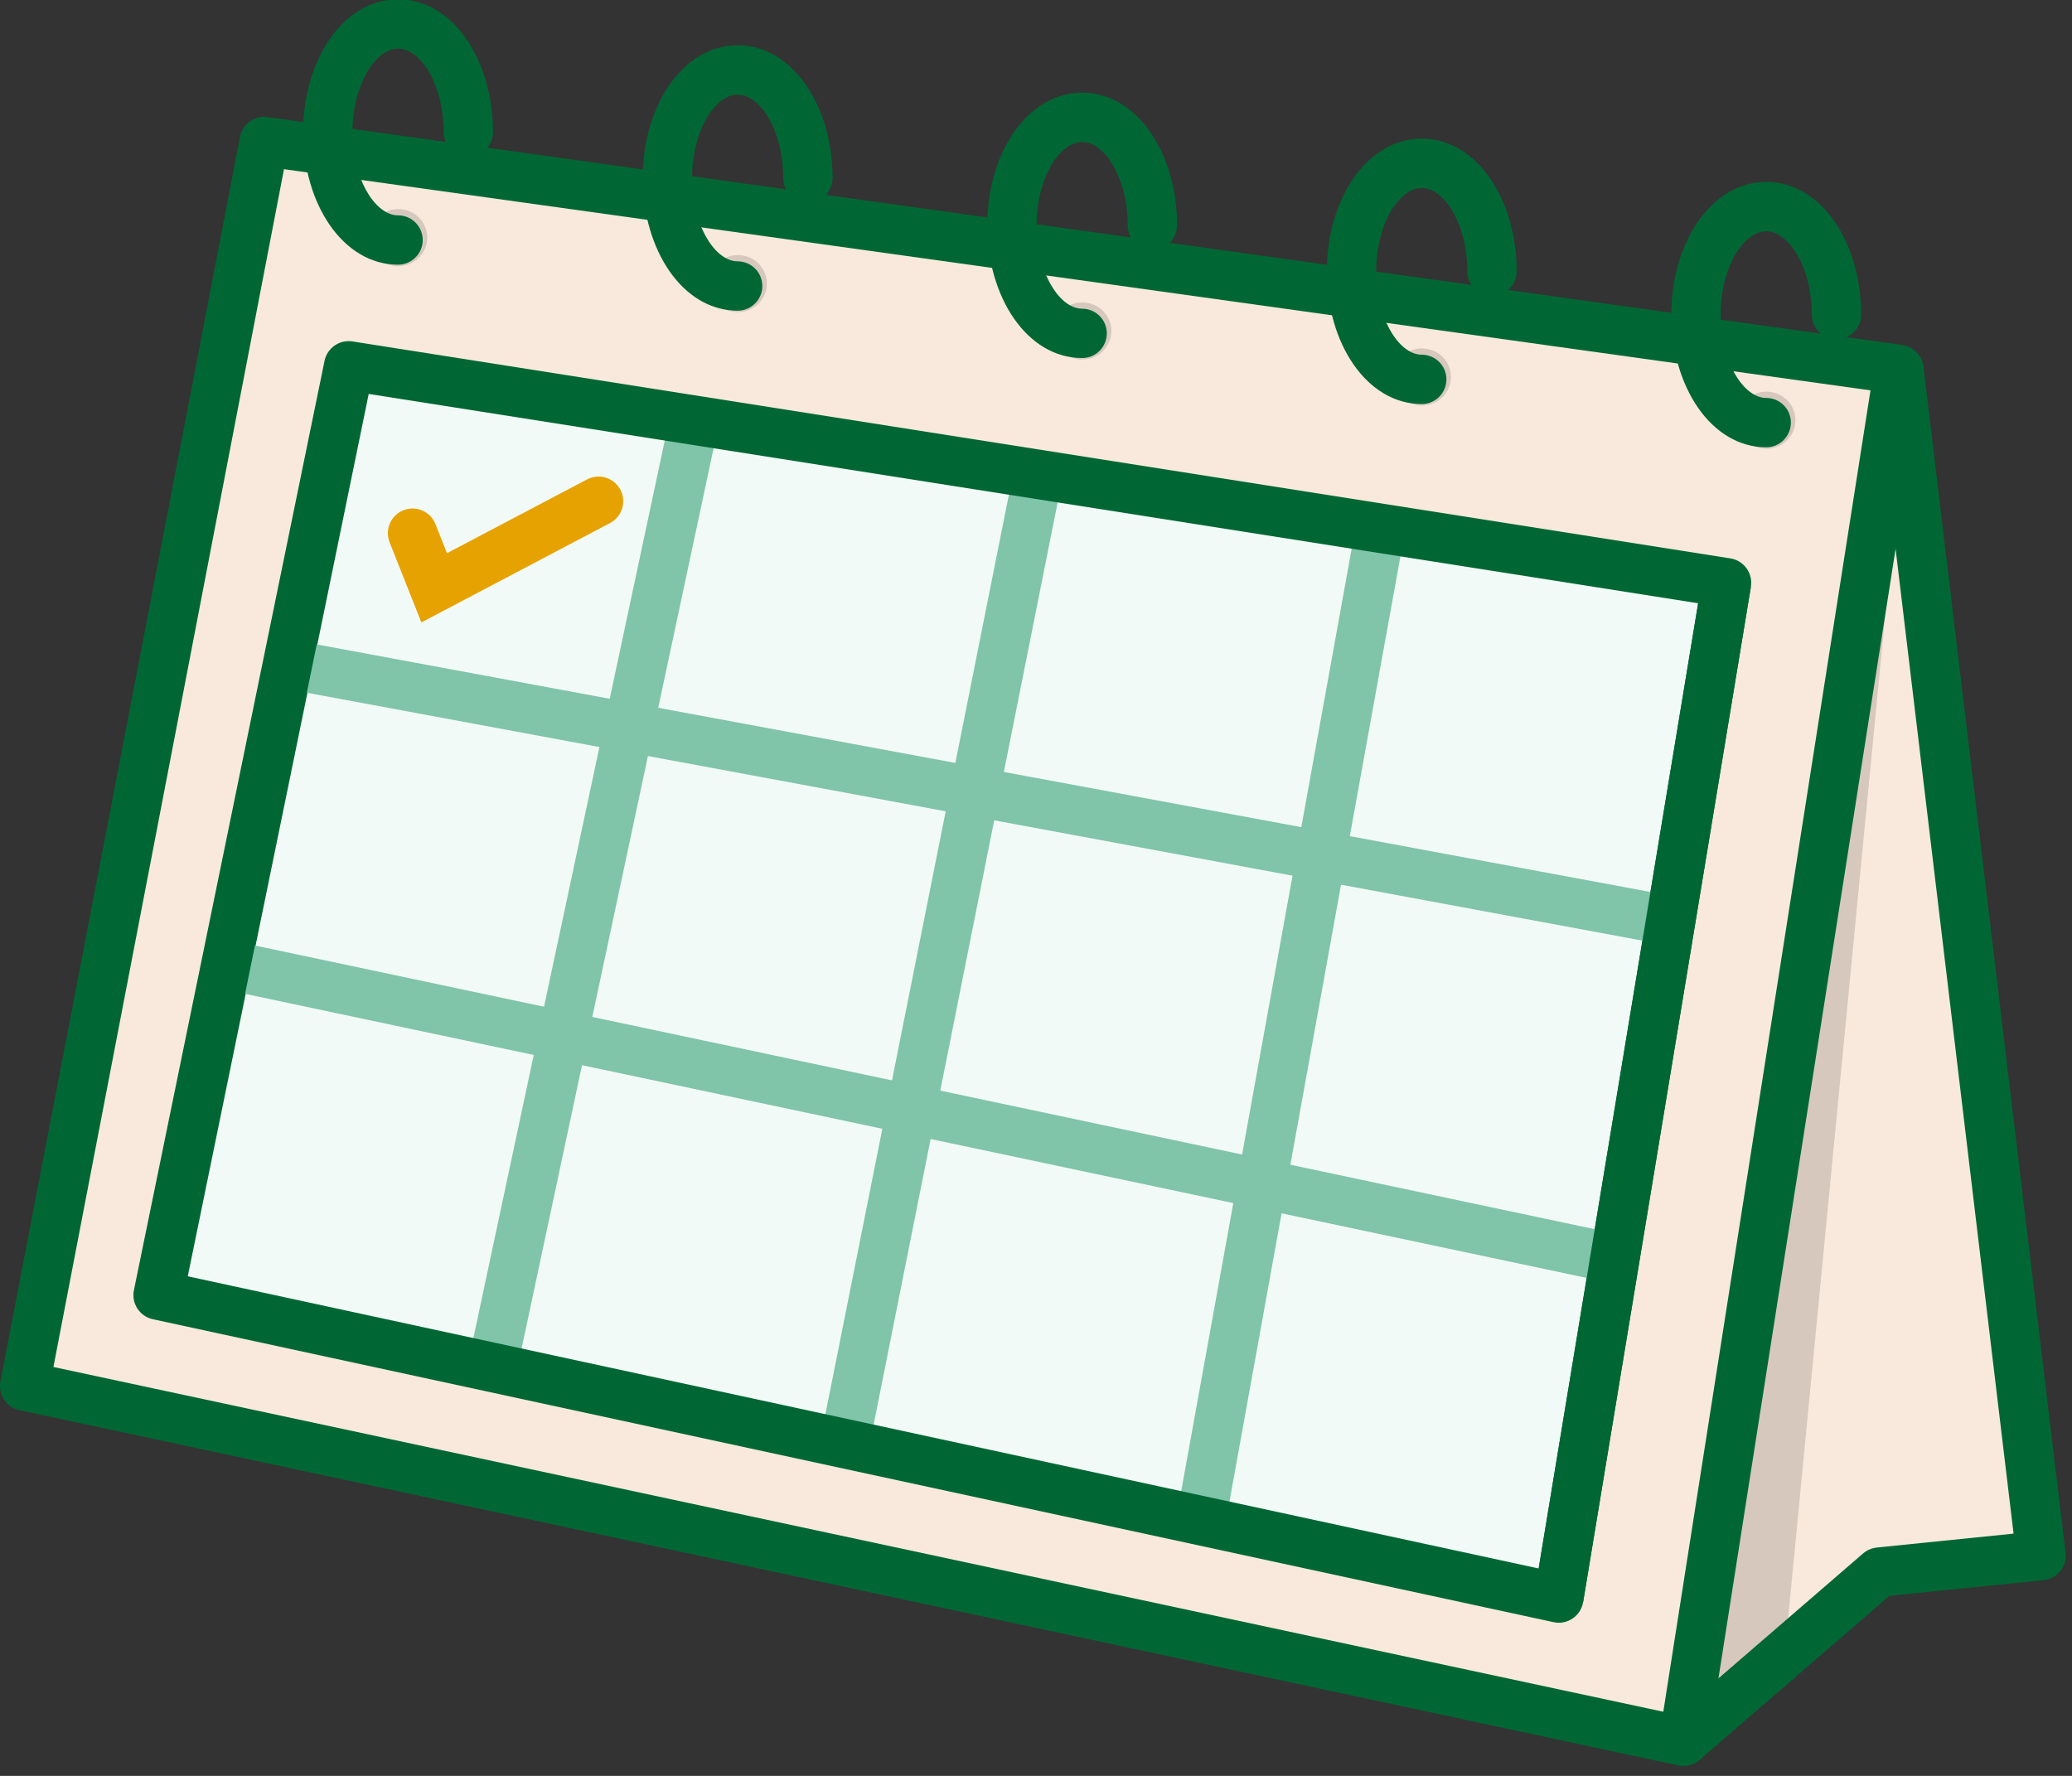 <?xml version="1.0" encoding="UTF-8"?>
<svg width="84px" height="72px" viewBox="0 0 84 72" version="1.1" xmlns="http://www.w3.org/2000/svg" xmlns:xlink="http://www.w3.org/1999/xlink">
    <rect x="0" y="0" width="84" height="72" fill="#333333" stroke="none"/>
    <title>illu_kalender-ein-haken-gross_polychrome</title>
    <g id="Symbols" stroke="none" stroke-width="1" fill="none" fill-rule="evenodd">
        <g id="Illustrationen/-XL/-Zahlungsweise-1" transform="translate(-2, -0.028)">
            <rect id="Rectangle" x="0" y="0.028" width="88" height="72"></rect>
            <g id="Group-49" transform="translate(1.999, 0)">
                <polygon id="Fill-1" fill="#F9E9DC" points="76.95 15.144 10.796 5.877 1.043 56.139 68.384 70.584 76.526 63.571 82.801 62.986"></polygon>
                <g id="Group-48">
                    <path d="M17.323,9.662 C17.323,10.301 16.797,10.82 16.147,10.82 C15.496,10.82 14.97,10.301 14.97,9.662 C14.97,9.022 15.496,8.503 16.147,8.503 C16.797,8.503 17.323,9.022 17.323,9.662" id="Fill-2" fill="#D7C8BE"></path>
                    <path d="M31.091,11.526 C31.091,12.166 30.565,12.684 29.914,12.684 C29.264,12.684 28.737,12.166 28.737,11.526 C28.737,10.886 29.264,10.368 29.914,10.368 C30.565,10.368 31.091,10.886 31.091,11.526" id="Fill-4" fill="#D7C8BE"></path>
                    <path d="M45.057,13.446 C45.057,14.086 44.53,14.605 43.88,14.605 C43.23,14.605 42.703,14.086 42.703,13.446 C42.703,12.807 43.23,12.288 43.88,12.288 C44.53,12.288 45.057,12.807 45.057,13.446" id="Fill-6" fill="#D7C8BE"></path>
                    <path d="M58.824,15.311 C58.824,15.951 58.298,16.469 57.648,16.469 C56.998,16.469 56.471,15.951 56.471,15.311 C56.471,14.671 56.998,14.153 57.648,14.153 C58.298,14.153 58.824,14.671 58.824,15.311" id="Fill-8" fill="#D7C8BE"></path>
                    <path d="M72.79,17.064 C72.79,17.704 72.263,18.223 71.614,18.223 C70.964,18.223 70.436,17.704 70.436,17.064 C70.436,16.424 70.964,15.906 71.614,15.906 C72.263,15.906 72.79,16.424 72.79,17.064" id="Fill-10" fill="#D7C8BE"></path>
                    <polygon id="Fill-12" fill="#f2faf7" points="63.195 65.344 6.41 53.062 14.137 15.384 69.996 24.179"></polygon>
                    <polygon id="Fill-14" fill="#D7C8BE" points="77.246 16.522 72.37 66.911 68.468 70.25"></polygon>
                    <path d="M10.85,4.775 C10.323,4.701 9.83,5.054 9.73,5.576 L0.018,56.034 C-0.085,56.568 0.259,57.087 0.791,57.201 L68.047,71.604 C68.608,71.724 69.155,71.348 69.244,70.781 L77.966,15.16 C78.052,14.608 77.669,14.092 77.116,14.015 L10.85,4.775 Z M11.514,6.887 L75.832,15.855 L67.432,69.427 L2.167,55.45 L11.514,6.887 Z" id="Stroke-16" fill="#006734" fill-rule="nonzero"></path>
                    <path d="M76.873,14.068 C77.382,14.007 77.848,14.34 77.964,14.827 L77.985,14.942 L83.738,62.979 C83.801,63.497 83.455,63.969 82.956,64.076 L82.847,64.093 L76.601,64.728 L68.995,71.299 C68.609,71.632 68.041,71.619 67.672,71.286 L67.584,71.196 C67.251,70.81 67.265,70.242 67.598,69.873 L67.688,69.786 L75.533,63.008 C75.657,62.901 75.805,62.826 75.964,62.79 L76.085,62.77 L81.632,62.206 L75.999,15.18 C75.938,14.671 76.271,14.205 76.758,14.089 L76.873,14.068 Z" id="Stroke-18" fill="#006734" fill-rule="nonzero"></path>
                    <path d="M16.138,0 C18.376,0 19.987,2.477 19.987,5.38 C19.987,5.932 19.539,6.38 18.987,6.38 C18.434,6.38 17.987,5.932 17.987,5.38 C17.987,3.447 17.046,2 16.138,2 C15.231,2 14.29,3.447 14.29,5.38 C14.29,7.241 15.162,8.651 16.037,8.753 L16.138,8.759 C16.691,8.759 17.138,9.207 17.138,9.759 C17.138,10.312 16.691,10.759 16.138,10.759 C13.9,10.759 12.29,8.283 12.29,5.38 C12.29,2.477 13.9,0 16.138,0 Z" id="Stroke-20" fill="#006734" fill-rule="nonzero"></path>
                    <path d="M29.906,1.865 C32.144,1.865 33.754,4.341 33.754,7.244 C33.754,7.796 33.307,8.244 32.754,8.244 C32.202,8.244 31.754,7.796 31.754,7.244 C31.754,5.311 30.814,3.865 29.906,3.865 C28.998,3.865 28.058,5.311 28.058,7.244 C28.058,9.106 28.93,10.516 29.805,10.618 L29.906,10.624 C30.458,10.624 30.906,11.071 30.906,11.624 C30.906,12.176 30.458,12.624 29.906,12.624 C27.668,12.624 26.058,10.148 26.058,7.244 C26.058,4.341 27.668,1.865 29.906,1.865 Z" id="Stroke-22" fill="#006734" fill-rule="nonzero"></path>
                    <path d="M43.872,3.786 C46.11,3.786 47.72,6.262 47.72,9.165 C47.72,9.717 47.272,10.165 46.72,10.165 C46.168,10.165 45.72,9.717 45.72,9.165 C45.72,7.232 44.78,5.786 43.872,5.786 C42.964,5.786 42.024,7.232 42.024,9.165 C42.024,11.027 42.896,12.436 43.771,12.538 L43.872,12.544 C44.424,12.544 44.872,12.992 44.872,13.544 C44.872,14.097 44.424,14.544 43.872,14.544 C41.634,14.544 40.024,12.068 40.024,9.165 C40.024,6.262 41.634,3.786 43.872,3.786 Z" id="Stroke-24" fill="#006734" fill-rule="nonzero"></path>
                    <path d="M57.64,5.65 C59.877,5.65 61.487,8.126 61.487,11.029 C61.487,11.581 61.039,12.029 60.487,12.029 C59.935,12.029 59.487,11.581 59.487,11.029 C59.487,9.096 58.547,7.65 57.64,7.65 C56.732,7.65 55.791,9.096 55.791,11.029 C55.791,12.891 56.663,14.301 57.539,14.403 L57.64,14.409 C58.192,14.409 58.64,14.856 58.64,15.409 C58.64,15.961 58.192,16.409 57.64,16.409 C55.402,16.409 53.791,13.933 53.791,11.029 C53.791,8.126 55.402,5.65 57.64,5.65 Z" id="Stroke-26" fill="#006734" fill-rule="nonzero"></path>
                    <path d="M71.605,7.404 C73.843,7.404 75.453,9.88 75.453,12.782 C75.453,13.335 75.006,13.782 74.453,13.782 C73.901,13.782 73.453,13.335 73.453,12.782 C73.453,10.85 72.513,9.404 71.605,9.404 C70.697,9.404 69.757,10.85 69.757,12.782 C69.757,14.645 70.629,16.054 71.504,16.156 L71.605,16.162 C72.157,16.162 72.605,16.61 72.605,17.162 C72.605,17.714 72.157,18.162 71.605,18.162 C69.367,18.162 67.757,15.686 67.757,12.782 C67.757,9.88 69.367,7.404 71.605,7.404 Z" id="Stroke-28" fill="#006734" fill-rule="nonzero"></path>
                    <polygon id="Stroke-30" fill="#80c4aa" fill-rule="nonzero" points="27.239 16.543 29.195 16.96 20.936 55.686 18.98 55.269"></polygon>
                    <polygon id="Stroke-32" fill="#006734" fill-rule="nonzero" points="13.157 14.781 15.116 15.182 7.39 52.86 5.43 52.458"></polygon>
                    <polygon id="Stroke-34" fill="#80c4aa" fill-rule="nonzero" points="41.051 19.335 43.012 19.726 35.286 58.452 33.324 58.061"></polygon>
                    <polygon id="Stroke-36" fill="#80c4aa" fill-rule="nonzero" points="54.862 21.924 56.83 22.28 49.636 62.055 47.668 61.699"></polygon>
                    <polygon id="Stroke-38" fill="#006734" fill-rule="nonzero" points="69.009 23.492 70.983 23.818 64.182 64.982 62.208 64.656"></polygon>
                    <polygon id="Stroke-40" fill="#80c4aa" fill-rule="nonzero" points="12.14 26.024 67.999 36.393 67.634 38.359 11.775 27.99"></polygon>
                    <polygon id="Stroke-42" fill="#80c4aa" fill-rule="nonzero" points="9.292 38.141 65.684 50.082 65.27 52.039 8.877 40.097"></polygon>
                    <path d="M23.801,19.465 C24.289,19.208 24.894,19.395 25.152,19.884 C25.391,20.337 25.246,20.891 24.833,21.174 L24.733,21.234 L17.084,25.264 L15.795,22.013 C15.592,21.499 15.843,20.918 16.356,20.715 C16.833,20.526 17.368,20.729 17.605,21.17 L17.654,21.276 L18.122,22.456 L23.801,19.465 Z" id="Stroke-44" fill="#e6a200" fill-rule="nonzero"></path>
                    <path d="M14.293,13.871 C13.765,13.788 13.265,14.135 13.158,14.658 L5.43,52.336 C5.32,52.873 5.662,53.398 6.198,53.514 L62.984,65.796 C63.542,65.917 64.088,65.546 64.182,64.982 L70.983,23.818 C71.073,23.27 70.7,22.754 70.152,22.667 L14.293,13.871 Z M14.925,15.996 L68.845,24.486 L62.379,63.619 L7.588,51.768 L14.925,15.996 Z" id="Stroke-46" fill="#006734" fill-rule="nonzero"></path>
                </g>
            </g>
        </g>
    </g>
</svg>